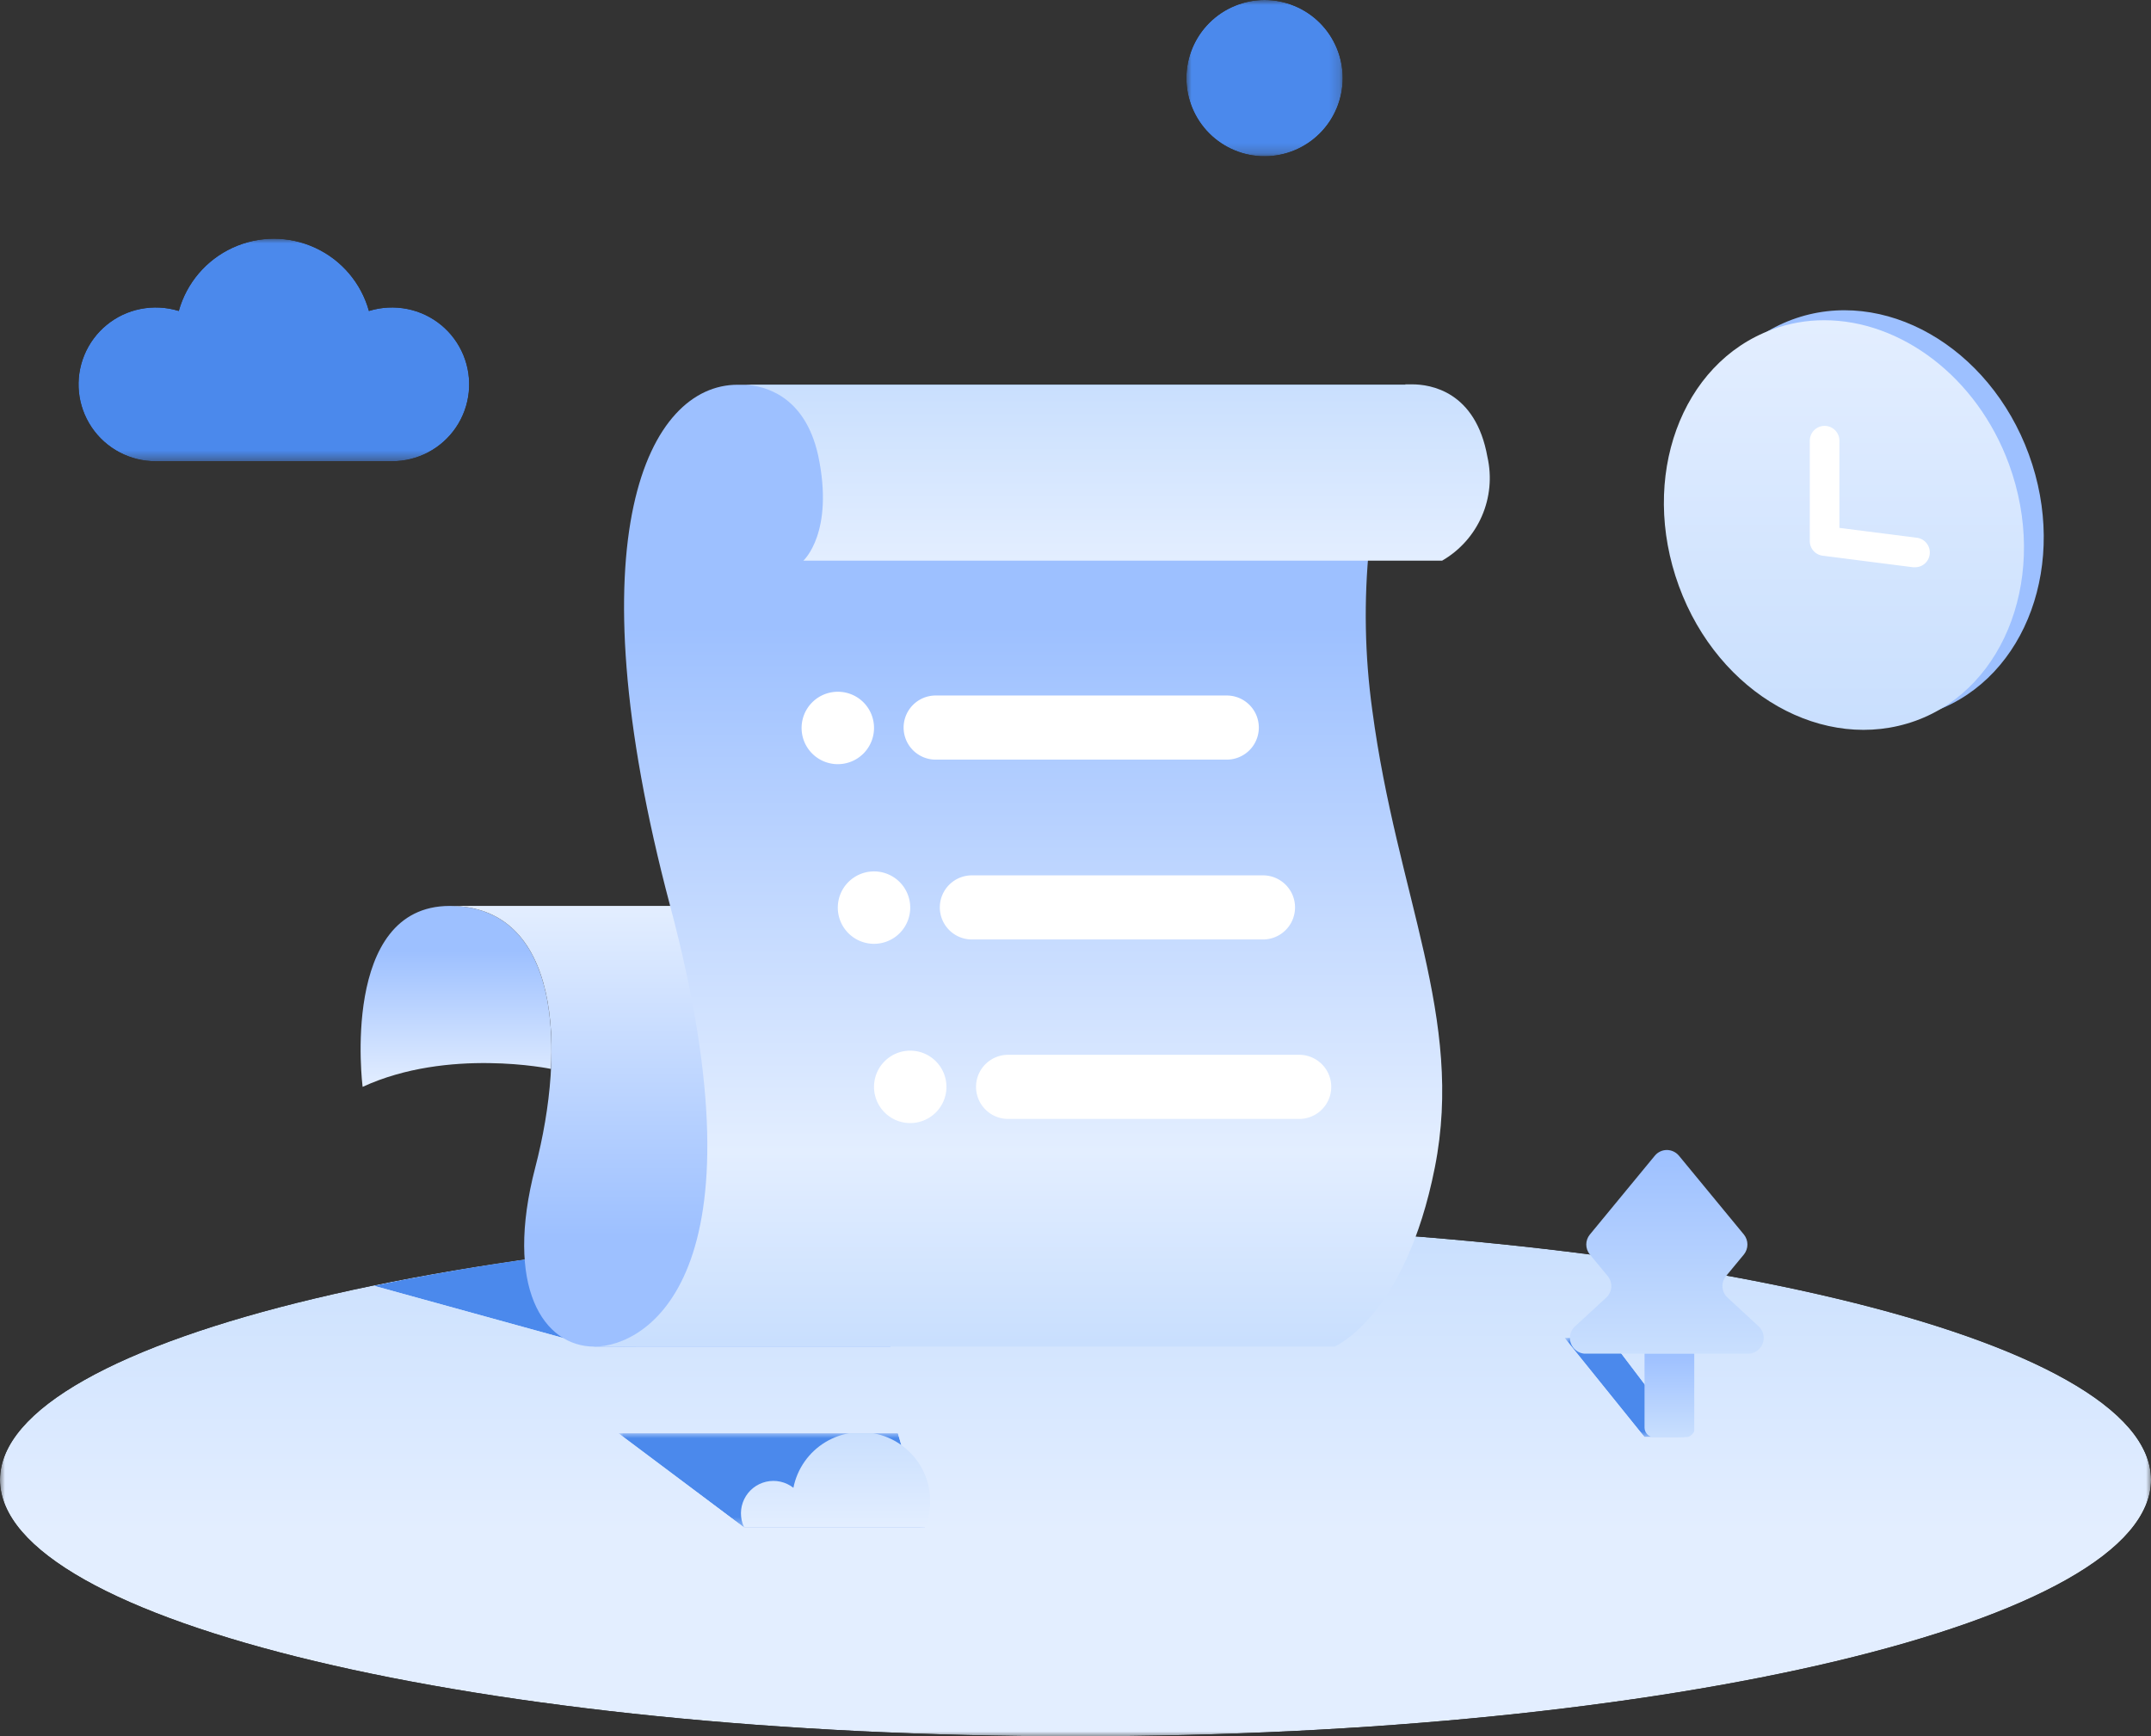 <svg id="图层_1" data-name="图层 1" xmlns="http://www.w3.org/2000/svg" xmlns:xlink="http://www.w3.org/1999/xlink" viewBox="0 0 218 176"><rect x="0" y="0" width="218" height="176" fill="#333333" stroke="none"/><defs><style>.cls-1{fill:url(#未命名的渐变_2);}.cls-2{fill:url(#未命名的渐变_4);}.cls-3{fill:url(#未命名的渐变_6);}.cls-4{fill:url(#未命名的渐变_9);}.cls-5{fill:url(#未命名的渐变_15);}.cls-6{fill:url(#未命名的渐变_18);}.cls-7{fill:none;}.cls-8{clip-path:url(#clip-path);}.cls-9{clip-path:url(#clip-path-2);}.cls-10{mask:url(#mask);}.cls-11{fill:url(#未命名的渐变);}.cls-12{clip-path:url(#clip-path-3);}.cls-13{mask:url(#mask-2);}.cls-14{fill:url(#未命名的渐变_3);}.cls-15{clip-path:url(#clip-path-4);}.cls-16{mask:url(#mask-3);}.cls-17{fill:url(#未命名的渐变_5);}.cls-18{fill:#9dc0ff;}.cls-19{clip-path:url(#clip-path-6);}.cls-20{fill:url(#未命名的渐变_7);}.cls-21{fill:#fff;}.cls-22{clip-path:url(#clip-path-8);}.cls-23{mask:url(#mask-4);}.cls-24{fill:url(#未命名的渐变_8);}.cls-25{clip-path:url(#clip-path-9);}.cls-26{fill:url(#未命名的渐变_10);}.cls-27{clip-path:url(#clip-path-10);}.cls-28{fill:url(#未命名的渐变_11);}.cls-29{clip-path:url(#clip-path-11);}.cls-30{fill:url(#未命名的渐变_12);}.cls-31{clip-path:url(#clip-path-12);}.cls-32{fill:url(#未命名的渐变_13);}.cls-33{clip-path:url(#clip-path-14);}.cls-34{mask:url(#mask-5);}.cls-35{fill:url(#未命名的渐变_14);}.cls-36{clip-path:url(#clip-path-15);}.cls-37{fill:url(#未命名的渐变_16);}.cls-38{clip-path:url(#clip-path-16);}.cls-39{mask:url(#mask-6);}.cls-40{fill:url(#未命名的渐变_17);}.cls-41{clip-path:url(#clip-path-17);}.cls-42{fill:url(#未命名的渐变_19);}.cls-43{clip-path:url(#clip-path-18);}.cls-44{fill:url(#未命名的渐变_20);}</style><linearGradient id="未命名的渐变_2" y1="176" x2="1" y2="176" gradientTransform="matrix(0, -52, -52, 0, 9261, 176)" gradientUnits="userSpaceOnUse"><stop offset="0"/><stop offset="0.4"/><stop offset="1" stop-color="gray"/></linearGradient><linearGradient id="未命名的渐变_4" y1="176" x2="1" y2="176" gradientTransform="matrix(0, -22.58, -22.58, 0, 4002.61, 46.75)" gradientUnits="userSpaceOnUse"><stop offset="0"/><stop offset="1" stop-color="#333"/></linearGradient><linearGradient id="未命名的渐变_6" x1="0" y1="176" x2="1" y2="176" gradientTransform="matrix(0, -15.83, -15.83, 0, 2914.83, 15.83)" xlink:href="#未命名的渐变_4"/><linearGradient id="未命名的渐变_9" y1="176.05" x2="1" y2="176.05" gradientTransform="matrix(0, -14.94, -14.94, 0, 2681.06, 140.76)" gradientUnits="userSpaceOnUse"><stop offset="0" stop-color="#fff"/><stop offset="1" stop-color="#1a1a1a"/></linearGradient><linearGradient id="未命名的渐变_15" y1="176" x2="1" y2="176" gradientTransform="matrix(0, -9.56, -9.56, 0, 1759.99, 154.83)" gradientUnits="userSpaceOnUse"><stop offset="0" stop-color="#1a1a1a"/><stop offset="1"/></linearGradient><linearGradient id="未命名的渐变_18" y1="176" x2="1" y2="176" gradientTransform="matrix(0, -10.06, -10.06, 0, 1934.43, 145.67)" gradientUnits="userSpaceOnUse"><stop offset="0" stop-color="#333"/><stop offset="1"/></linearGradient><clipPath id="clip-path" transform="translate(0 0)"><rect class="cls-7" width="218" height="176"/></clipPath><clipPath id="clip-path-2" transform="translate(0 0)"><path class="cls-7" d="M0,150c0,14.36,48.8,26,109,26s109-11.64,109-26-48.8-26-109-26S0,135.64,0,150"/></clipPath><mask id="mask" x="0" y="124" width="218" height="52" maskUnits="userSpaceOnUse"><g transform="translate(0 0)"><rect class="cls-1" y="124" width="218" height="52"/></g></mask><linearGradient id="未命名的渐变" y1="176" x2="1" y2="176" gradientTransform="matrix(0, -52, -52, 0, 9261, 176)" gradientUnits="userSpaceOnUse"><stop offset="0" stop-color="#e3eeff"/><stop offset="0.4" stop-color="#e3eeff"/><stop offset="1" stop-color="#c9dffe"/></linearGradient><clipPath id="clip-path-3" transform="translate(0 0)"><path class="cls-7" d="M18.12,31.52a7.92,7.92,0,0,0-3.89-.2,7.79,7.79,0,0,0,1.56,15.43H39.71a7.79,7.79,0,0,0,1.57-15.43,7.92,7.92,0,0,0-3.89.2,10,10,0,0,0-19.27,0"/></clipPath><mask id="mask-2" x="7.19" y="24.17" width="41.12" height="22.59" maskUnits="userSpaceOnUse"><g transform="translate(0 0)"><rect class="cls-2" x="7.19" y="24.17" width="41.12" height="22.59"/></g></mask><linearGradient id="未命名的渐变_3" y1="176" x2="1" y2="176" gradientTransform="matrix(0, -22.58, -22.58, 0, 4002.61, 46.75)" gradientUnits="userSpaceOnUse"><stop offset="0" stop-color="#4b89ec"/><stop offset="1" stop-color="#4b89ec"/></linearGradient><clipPath id="clip-path-4" transform="translate(0 0)"><path class="cls-7" d="M128.17,0a7.92,7.92,0,1,0,7.91,7.92A7.91,7.91,0,0,0,128.17,0Z"/></clipPath><mask id="mask-3" x="120.25" y="0" width="15.83" height="15.83" maskUnits="userSpaceOnUse"><g transform="translate(0 0)"><rect class="cls-3" x="120.25" width="15.83" height="15.83"/></g></mask><linearGradient id="未命名的渐变_5" x1="0" y1="176" x2="1" y2="176" gradientTransform="matrix(0, -15.83, -15.83, 0, 2914.83, 15.83)" xlink:href="#未命名的渐变_3"/><clipPath id="clip-path-6" transform="translate(0 0)"><path class="cls-7" d="M179.61,33.4c-9.25,3.39-13.48,15-9.46,26s14.77,17,24,13.66,13.48-15,9.46-26c-3.26-8.9-11-14.6-18.72-14.6a15.18,15.18,0,0,0-5.29.94"/></clipPath><linearGradient id="未命名的渐变_7" y1="176" x2="1" y2="176" gradientTransform="matrix(0, -41.5, -41.5, 0, 7490.03, 73.95)" gradientUnits="userSpaceOnUse"><stop offset="0" stop-color="#c9dffe"/><stop offset="1" stop-color="#e3eeff"/></linearGradient><clipPath id="clip-path-8" transform="translate(0 0)"><path class="cls-7" d="M37.81,130.31l22.44,6.19h4.23l-.68-10.16c-9.46,1-18.21,2.37-26,4"/></clipPath><mask id="mask-4" x="34.54" y="117.77" width="33.21" height="27.31" maskUnits="userSpaceOnUse"><g transform="translate(0 0)"><rect class="cls-4" x="36.87" y="122.08" width="28.54" height="18.67" transform="translate(-41.86 25.42) rotate(-20)"/></g></mask><linearGradient id="未命名的渐变_8" x1="0" y1="176.05" x2="1" y2="176.05" gradientTransform="matrix(0, -14.94, -14.94, 0, 2681.06, 140.76)" xlink:href="#未命名的渐变_3"/><clipPath id="clip-path-9" transform="translate(0 0)"><path class="cls-7" d="M36.75,110.17c8.67-4,19.09-1.82,19.09-1.82.45-8.87-2.1-16.52-10.26-16.52-11.16,0-8.83,18.34-8.83,18.34"/></clipPath><linearGradient id="未命名的渐变_10" y1="176.05" x2="1" y2="176.05" gradientTransform="matrix(0, -18.33, -18.33, 0, 3272.89, 110.17)" gradientUnits="userSpaceOnUse"><stop offset="0" stop-color="#e3eeff"/><stop offset="0.75" stop-color="#9dc0ff"/><stop offset="1" stop-color="#9dc0ff"/></linearGradient><clipPath id="clip-path-10" transform="translate(0 0)"><path class="cls-7" d="M45.58,91.83c11.17,0,11.84,14.34,8.67,26.5s.83,18.17,6,18.17h30V91.83Z"/></clipPath><linearGradient id="未命名的渐变_11" y1="176" x2="1" y2="176" gradientTransform="matrix(0, -44.67, -44.67, 0, 7929.25, 136.5)" gradientUnits="userSpaceOnUse"><stop offset="0" stop-color="#9dc0ff"/><stop offset="0.25" stop-color="#9dc0ff"/><stop offset="1" stop-color="#e3eeff"/></linearGradient><clipPath id="clip-path-11" transform="translate(0 0)"><path class="cls-7" d="M74.75,39c-9,0-16.83,15.17-6.83,52.83s-2.5,44.67-7.67,44.67h75s7.17-3,10.17-18.17-3.84-27.5-6.34-46.33a70.21,70.21,0,0,1,3.34-33Z"/></clipPath><linearGradient id="未命名的渐变_12" y1="176" x2="1" y2="176" gradientTransform="matrix(0, -97.5, -97.5, 0, 17263.21, 136.5)" gradientUnits="userSpaceOnUse"><stop offset="0" stop-color="#c9dffe"/><stop offset="0.2" stop-color="#e3eeff"/><stop offset="0.75" stop-color="#9dc0ff"/><stop offset="1" stop-color="#9dc0ff"/></linearGradient><clipPath id="clip-path-12" transform="translate(0 0)"><path class="cls-7" d="M74.75,39h0m67.67,0H75.56c1.8.11,6,1,7.36,7.17,1.66,7.83-1.5,10.66-1.5,10.66h64.74a9.67,9.67,0,0,0,4.59-10.5c-1.19-6.71-5.83-7.37-7.62-7.37a5.36,5.36,0,0,0-.71,0"/></clipPath><linearGradient id="未命名的渐变_13" y1="175.97" x2="1" y2="175.97" gradientTransform="matrix(0, -17.87, -17.87, 0, 3258.66, 56.83)" gradientUnits="userSpaceOnUse"><stop offset="0" stop-color="#e3eeff"/><stop offset="1" stop-color="#c9dffe"/></linearGradient><clipPath id="clip-path-14" transform="translate(0 0)"><polygon class="cls-7" points="62.67 145.28 75.41 154.83 93.76 154.83 91 145.28 62.67 145.28"/></clipPath><mask id="mask-5" x="62.67" y="145.28" width="31.1" height="9.56" maskUnits="userSpaceOnUse"><g transform="translate(0 0)"><rect class="cls-5" x="62.67" y="145.28" width="31.1" height="9.56"/></g></mask><linearGradient id="未命名的渐变_14" x1="0" y1="176" x2="1" y2="176" gradientTransform="matrix(0, -9.56, -9.56, 0, 1759.99, 154.83)" xlink:href="#未命名的渐变_3"/><clipPath id="clip-path-15" transform="translate(0 0)"><path class="cls-7" d="M80.41,150.81a3.29,3.29,0,0,0-5,4H93.76a7,7,0,1,0-13.35-4"/></clipPath><linearGradient id="未命名的渐变_16" x1="0" y1="176" x2="1" y2="176" gradientTransform="matrix(0, -9.56, -9.56, 0, 1766.44, 154.83)" xlink:href="#未命名的渐变_13"/><clipPath id="clip-path-16" transform="translate(0 0)"><polygon class="cls-7" points="158.56 135.61 166.67 145.67 170.74 145.67 163.11 135.61 158.56 135.61"/></clipPath><mask id="mask-6" x="158.55" y="135.61" width="12.19" height="10.05" maskUnits="userSpaceOnUse"><g transform="translate(0 0)"><rect class="cls-6" x="158.55" y="135.61" width="12.19" height="10.05"/></g></mask><linearGradient id="未命名的渐变_17" x1="0" y1="176" x2="1" y2="176" gradientTransform="matrix(0, -10.06, -10.06, 0, 1934.43, 145.67)" xlink:href="#未命名的渐变_3"/><clipPath id="clip-path-17" transform="translate(0 0)"><path class="cls-7" d="M167.71,117.15l-6.59,8a1.59,1.59,0,0,0,0,2l1.82,2.2a1.59,1.59,0,0,1-.15,2.18l-3.17,2.92a1.6,1.6,0,0,0,1.09,2.77h16.45a1.6,1.6,0,0,0,1.08-2.77l-3.16-2.92a1.59,1.59,0,0,1-.15-2.18l1.82-2.2a1.61,1.61,0,0,0,0-2l-6.59-8a1.6,1.6,0,0,0-1.23-.58,1.58,1.58,0,0,0-1.22.58"/></clipPath><linearGradient id="未命名的渐变_19" y1="176" x2="1" y2="176" gradientTransform="matrix(0, -20.64, -20.64, 0, 3802.27, 137.22)" gradientUnits="userSpaceOnUse"><stop offset="0" stop-color="#c9dffe"/><stop offset="1" stop-color="#9dc0ff"/></linearGradient><clipPath id="clip-path-18" transform="translate(0 0)"><path class="cls-7" d="M166.67,137.22v7.48a1,1,0,0,0,1,1h3.11a1,1,0,0,0,1-1v-7.48Z"/></clipPath><linearGradient id="未命名的渐变_20" x1="0" y1="176" x2="1" y2="176" gradientTransform="matrix(0, -8.45, -8.45, 0, 1656.21, 145.67)" xlink:href="#未命名的渐变_19"/></defs><g class="cls-8"><g class="cls-9"><g class="cls-10"><rect class="cls-11" y="124" width="218" height="52"/></g></g><g class="cls-12"><g class="cls-13"><rect class="cls-14" x="7.19" y="24.17" width="41.12" height="22.59"/></g></g><g class="cls-15"><g class="cls-16"><rect class="cls-17" x="120.25" width="15.83" height="15.83"/></g></g><g class="cls-8"><path class="cls-18" d="M205.62,46.06c4,10.94-.21,22.56-9.46,26s-20-2.72-24-13.66.21-22.57,9.46-26,20,2.72,24,13.66" transform="translate(0 0)"/></g><g class="cls-19"><rect class="cls-20" x="166.13" y="32.46" width="41.52" height="43.95"/></g><g class="cls-8"><path class="cls-21" d="M194.09,57.5h-.2l-9.16-1.17a1.49,1.49,0,0,1-1.31-1.49V44.67a1.5,1.5,0,1,1,3,0v8.84l7.85,1a1.5,1.5,0,0,1,1.3,1.68,1.49,1.49,0,0,1-1.48,1.31" transform="translate(0 0)"/></g><g class="cls-22"><g class="cls-23"><rect class="cls-24" x="36.87" y="122.08" width="28.54" height="18.67" transform="translate(-41.86 25.42) rotate(-20)"/></g></g><g class="cls-25"><rect class="cls-26" x="34.42" y="91.83" width="21.88" height="18.33"/></g><g class="cls-27"><rect class="cls-28" x="45.58" y="91.83" width="44.67" height="44.67"/></g><g class="cls-29"><rect class="cls-30" x="57.92" y="39" width="90.5" height="97.5"/></g><g class="cls-31"><rect class="cls-32" x="74.75" y="38.96" width="77.33" height="17.87"/></g><g class="cls-8"><path class="cls-21" d="M88.58,73.79a3.67,3.67,0,1,1-3.66-3.67,3.66,3.66,0,0,1,3.66,3.67" transform="translate(0 0)"/><path class="cls-21" d="M124.33,77H94.83a3.25,3.25,0,0,1,0-6.5h29.5a3.25,3.25,0,0,1,0,6.5" transform="translate(0 0)"/><path class="cls-21" d="M92.25,92a3.67,3.67,0,1,1-3.67-3.67A3.67,3.67,0,0,1,92.25,92" transform="translate(0 0)"/><path class="cls-21" d="M128,95.23H98.5a3.25,3.25,0,0,1,0-6.5H128a3.25,3.25,0,0,1,0,6.5" transform="translate(0 0)"/><path class="cls-21" d="M95.92,110.17a3.67,3.67,0,1,1-3.67-3.67,3.67,3.67,0,0,1,3.67,3.67" transform="translate(0 0)"/><path class="cls-21" d="M131.67,113.42h-29.5a3.25,3.25,0,0,1,0-6.5h29.5a3.25,3.25,0,0,1,0,6.5" transform="translate(0 0)"/></g><g class="cls-33"><g class="cls-34"><rect class="cls-35" x="62.67" y="145.28" width="31.1" height="9.56"/></g></g><g class="cls-36"><rect class="cls-37" x="75.08" y="145.28" width="19.17" height="9.56"/></g><g class="cls-38"><g class="cls-39"><rect class="cls-40" x="158.55" y="135.61" width="12.19" height="10.05"/></g></g><g class="cls-41"><rect class="cls-42" x="158.56" y="116.57" width="20.75" height="20.64"/></g><g class="cls-43"><rect class="cls-44" x="166.67" y="137.22" width="5.04" height="8.45"/></g></g></svg>